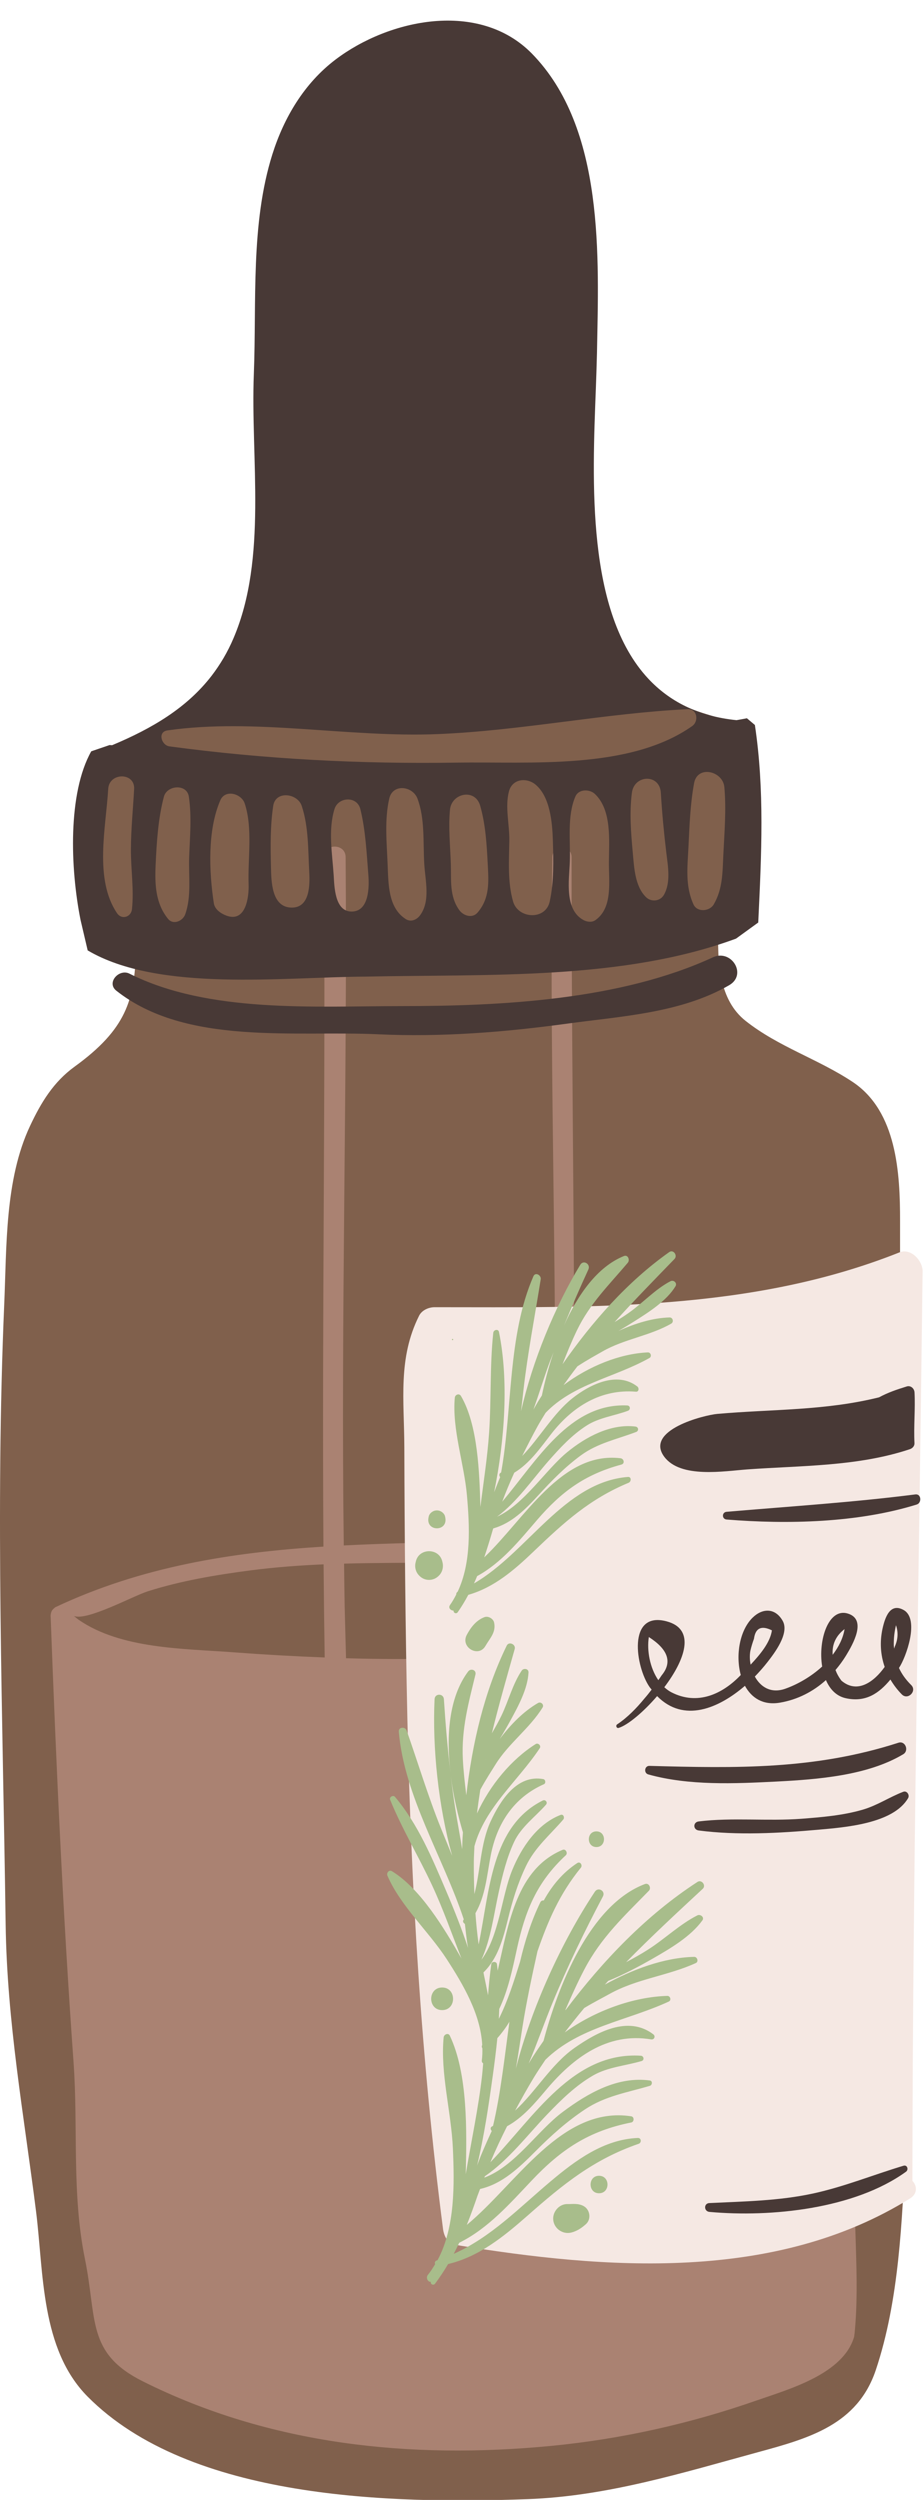 <?xml version="1.0" encoding="UTF-8"?><svg xmlns="http://www.w3.org/2000/svg" xmlns:xlink="http://www.w3.org/1999/xlink" height="194.4" preserveAspectRatio="xMidYMid meet" version="1.0" viewBox="0.0 -1.6 71.8 194.4" width="71.8" zoomAndPan="magnify"><defs><clipPath id="a"><path d="M 0 52 L 71 52 L 71 192.84 L 0 192.84 Z M 0 52"/></clipPath><clipPath id="b"><path d="M 31 95 L 71.77 95 L 71.77 175 L 31 175 Z M 31 95"/></clipPath><clipPath id="c"><path d="M 47 123 L 71.77 123 L 71.77 133 L 47 133 Z M 47 123"/></clipPath><clipPath id="d"><path d="M 51 106 L 71.77 106 L 71.77 113 L 51 113 Z M 51 106"/></clipPath><clipPath id="e"><path d="M 56 114 L 71.77 114 L 71.77 117 L 56 117 Z M 56 114"/></clipPath></defs><g><g clip-path="url(#a)" id="change1_1"><path d="M 70.418 139.758 C 70.41 124.289 69.988 108.824 70.016 93.355 C 70.02 89.656 69.777 84.824 66.324 82.531 C 63.641 80.75 60.543 79.801 58.004 77.789 C 55.945 76.164 55.766 73.234 55.898 70.406 C 59.27 67.91 58.457 62.652 58.281 58.309 C 58.172 55.68 57.574 54.738 55.352 54.059 C 53.465 53.484 52.953 53.234 51.453 52.234 C 50.215 51.41 43.297 53.406 40.668 53.645 C 35.473 54.113 12.949 54.781 12.559 55.062 C 11.418 55.895 6.961 57.574 6.531 59.055 C 6.363 59.621 5.75 66.828 7 70.102 C 7.535 71.508 8.875 72.109 10.57 72.348 C 10.477 76.152 9.809 78.441 5.809 81.34 C 4.152 82.539 3.188 84.145 2.34 85.949 C 0.371 90.129 0.523 95.344 0.328 99.848 C -0.363 115.898 0.219 131.945 0.438 148.004 C 0.543 155.637 1.855 162.82 2.805 170.371 C 3.402 175.113 3.148 181.066 6.816 184.766 C 14.801 192.809 30.508 193.121 41.051 192.738 C 47.238 192.516 53.094 190.688 59.016 189.074 C 62.938 188.004 66.703 186.949 68.129 182.699 C 69.941 177.289 70.176 171.109 70.441 165.461 C 70.848 156.934 70.422 148.297 70.418 139.758" fill="#80604c"/></g><g id="change2_1"><path d="M 11.473 122.152 C 14.082 121.32 16.809 120.867 19.516 120.512 C 21.391 120.27 23.281 120.129 25.172 120.047 C 25.191 122.461 25.219 124.875 25.258 127.289 C 22.898 127.199 20.539 127.066 18.16 126.887 C 14.32 126.594 9.418 126.645 6.109 124.352 C 5.992 124.258 5.867 124.168 5.758 124.062 C 6.75 124.469 10.352 122.512 11.473 122.152 Z M 34.305 119.91 C 37.227 119.887 40.145 119.727 43.062 119.578 C 43.062 119.625 43.062 119.668 43.059 119.715 C 42.996 122.305 42.906 124.891 42.824 127.477 C 40.012 127.41 37.227 127.281 34.629 127.359 C 32.039 127.434 29.477 127.422 26.918 127.348 C 26.883 126.008 26.844 124.668 26.812 123.328 C 26.789 122.215 26.781 121.102 26.766 119.992 C 29.277 119.922 31.797 119.934 34.305 119.91 Z M 49.203 119.34 C 50.762 119.312 64.902 120.418 64.074 122.68 C 63.824 122.906 63.555 123.102 63.293 123.309 C 61.199 124.777 58.469 125.406 56.09 126.199 C 52.539 127.375 48.527 127.555 44.516 127.508 C 44.566 124.84 44.605 122.172 44.633 119.504 C 46.156 119.43 47.68 119.367 49.203 119.34 Z M 66.32 150.16 C 65.922 141.383 68.102 131.527 65.902 122.926 C 65.863 122.773 65.766 122.637 65.641 122.539 C 66.129 117.855 50.324 117.848 44.648 118 C 44.789 100.352 44.449 82.711 44.465 65.051 C 44.469 64.082 42.98 64.086 42.965 65.051 C 42.707 82.719 43.457 100.387 43.086 118.055 C 43.004 118.059 42.922 118.062 42.863 118.062 C 37.465 118.328 32.07 118.305 26.742 118.578 C 26.512 100.73 27.023 82.898 26.887 65.051 C 26.879 63.961 25.191 63.961 25.199 65.051 C 25.336 82.934 25.039 100.793 25.16 118.668 C 18.031 119.117 11.031 120.211 4.309 123.379 C 4.273 123.395 4.262 123.422 4.234 123.441 C 4.23 123.445 4.223 123.449 4.219 123.453 C 4.188 123.477 4.164 123.504 4.137 123.527 C 4.094 123.574 4.051 123.621 4.023 123.676 C 4.012 123.703 4 123.73 3.992 123.758 C 3.973 123.805 3.961 123.855 3.953 123.91 C 3.953 123.918 3.949 123.922 3.949 123.926 C 3.945 123.961 3.938 123.988 3.938 124.023 C 3.938 124.051 3.938 124.078 3.938 124.105 C 3.938 124.109 3.941 124.117 3.941 124.121 C 4.371 135.695 4.891 147.164 5.719 158.727 C 6.09 163.914 5.57 168.965 6.609 174.07 C 7.562 178.75 6.715 181.383 11.109 183.578 C 21.008 188.527 31.918 189.648 42.836 188.602 C 48.301 188.078 53.695 186.871 58.875 185.059 C 61.383 184.184 65.605 183.012 66.445 180.105 C 66.461 180.051 66.453 180.008 66.457 179.953 C 66.461 179.938 66.469 179.926 66.473 179.906 C 66.918 175.492 66.289 170.879 66.547 166.41 C 66.863 160.938 66.566 155.641 66.32 150.16" fill="#aa8272"/></g><g clip-path="url(#b)" id="change3_1"><path d="M 71.766 97.254 C 71.773 96.41 70.84 95.438 69.977 95.785 C 58.41 100.395 46.047 100.051 33.812 100.051 C 33.34 100.051 32.812 100.285 32.598 100.719 C 30.945 104.035 31.441 107.262 31.453 110.969 C 31.473 117.977 31.535 124.977 31.688 131.984 C 31.98 145.266 32.758 158.535 34.461 171.715 C 34.527 172.246 34.797 172.859 35.406 172.961 C 47.094 174.887 60.312 175.887 70.805 169.348 C 71.395 168.98 71.332 168.355 70.977 167.988 C 70.992 144.328 71.504 120.758 71.766 97.254" fill="#f5e8e3"/></g><g id="change4_2"><path d="M 55.457 72.844 C 48.238 76.172 39.016 76.637 31.188 76.637 C 24.438 76.641 16.211 77.199 10.07 74.113 C 9.262 73.707 8.258 74.812 9.047 75.438 C 14.465 79.723 22.938 78.527 29.41 78.828 C 34.324 79.059 39.23 78.668 44.098 78.004 C 48.34 77.422 52.957 77.184 56.723 75.012 C 58.148 74.188 56.898 72.18 55.457 72.844" fill="#483936"/></g><g clip-path="url(#c)" id="change4_7"><path d="M 69.527 126.359 C 69.516 125.824 69.574 125.301 69.699 124.781 C 69.887 125.336 69.855 125.891 69.605 126.445 C 69.594 126.492 69.574 126.551 69.559 126.602 C 69.551 126.52 69.531 126.445 69.527 126.359 Z M 65.699 125.082 C 65.582 125.805 65.234 126.477 64.773 127.082 C 64.715 126.273 65.02 125.605 65.699 125.082 Z M 58.371 126.77 C 58.445 126.449 58.539 126.141 58.652 125.832 C 58.766 124.996 59.23 124.777 60.047 125.18 C 59.914 126.129 59.121 127.066 58.391 127.848 C 58.316 127.477 58.309 127.102 58.371 126.77 Z M 50.473 125.699 C 51.98 126.668 52.312 127.66 51.469 128.68 C 51.387 128.809 51.297 128.93 51.211 129.055 C 50.551 128.094 50.309 126.742 50.473 125.699 Z M 69.93 128.105 C 70.48 127.293 71.559 124.301 70.293 123.598 C 69.234 123.008 68.844 124.184 68.652 125.047 C 68.426 126.082 68.496 127.094 68.82 128.023 C 68.004 129.168 66.703 130.145 65.461 129.098 C 65.258 128.836 65.105 128.559 64.992 128.266 C 65.289 127.918 65.566 127.543 65.812 127.141 C 66.348 126.258 67.453 124.34 65.957 123.875 C 64.457 123.406 63.621 125.926 63.957 127.992 C 63.09 128.785 62.035 129.387 61.078 129.723 C 59.961 130.113 59.156 129.57 58.719 128.773 C 59.078 128.402 59.41 128.023 59.699 127.652 C 60.219 126.984 61.434 125.418 60.887 124.445 C 60.312 123.426 59.32 123.434 58.543 124.195 C 57.535 125.184 57.207 127.121 57.625 128.652 C 56.199 130.148 54.25 131.039 52.227 129.996 C 52.023 129.891 51.844 129.754 51.676 129.602 C 53.254 127.523 54.172 125.098 51.859 124.48 C 48.77 123.656 49.438 128.027 50.535 129.594 C 50.586 129.668 50.641 129.719 50.691 129.789 C 50.508 130.027 50.32 130.266 50.117 130.496 C 49.527 131.219 48.793 131.973 48.012 132.488 C 47.871 132.578 47.957 132.82 48.129 132.766 C 48.836 132.547 50.047 131.539 51.117 130.293 C 53.188 132.395 55.898 131.258 57.949 129.492 C 58.461 130.43 59.355 131.031 60.68 130.801 C 62.055 130.566 63.258 129.938 64.25 129.047 C 64.551 129.75 65.051 130.289 65.777 130.453 C 67.336 130.805 68.379 130.078 69.266 129.004 C 69.508 129.414 69.801 129.805 70.152 130.16 C 70.621 130.637 71.355 129.902 70.883 129.434 C 70.449 129.004 70.145 128.57 69.93 128.105" fill="#483936"/></g><g clip-path="url(#d)" id="change4_8"><path d="M 55.801 108.348 C 54.777 108.438 50.129 109.605 51.672 111.68 C 52.945 113.387 56.344 112.793 58.137 112.664 C 62.367 112.359 66.723 112.445 70.785 111.09 C 70.98 111.023 71.148 110.848 71.137 110.625 C 71.07 109.305 71.207 107.996 71.141 106.676 C 71.125 106.375 70.844 106.113 70.531 106.215 C 69.754 106.457 69.094 106.676 68.383 107.059 C 64.152 108.109 60.07 107.973 55.801 108.348" fill="#483936"/></g><g id="change4_3"><path d="M 70.285 166.812 C 67.918 167.523 65.672 168.445 63.242 168.973 C 60.582 169.547 57.891 169.586 55.184 169.715 C 54.734 169.734 54.746 170.359 55.184 170.402 C 59.984 170.84 66.473 170.172 70.48 167.277 C 70.699 167.117 70.578 166.723 70.285 166.812" fill="#483936"/></g><g id="change4_4"><path d="M 60.395 136.938 C 63.57 136.773 67.477 136.484 70.266 134.812 C 70.73 134.531 70.426 133.746 69.891 133.918 C 63.359 136.023 57.285 135.902 50.52 135.719 C 50.133 135.707 50.062 136.281 50.43 136.383 C 53.594 137.266 57.148 137.102 60.395 136.938" fill="#483936"/></g><g id="change4_5"><path d="M 70.262 137.734 C 69.191 138.145 68.266 138.781 67.137 139.117 C 65.586 139.574 63.945 139.707 62.34 139.832 C 59.691 140.031 56.98 139.719 54.352 140.039 C 53.898 140.094 53.902 140.684 54.352 140.742 C 57.363 141.133 60.621 140.953 63.637 140.684 C 65.684 140.5 69.473 140.23 70.641 138.227 C 70.781 137.988 70.547 137.621 70.262 137.734" fill="#483936"/></g><g clip-path="url(#e)" id="change4_1"><path d="M 71.207 114.609 C 66.297 115.234 61.453 115.539 56.527 115.961 C 56.141 115.992 56.141 116.531 56.527 116.562 C 61.266 116.945 66.734 116.82 71.312 115.395 C 71.723 115.262 71.668 114.551 71.207 114.609" fill="#483936"/></g><g id="change4_6"><path d="M 17.594 69.594 C 17.176 69.434 16.707 69.121 16.633 68.633 C 16.258 66.172 16.133 62.957 17.137 60.637 C 17.52 59.742 18.793 60.117 19.039 60.887 C 19.672 62.828 19.27 65.133 19.34 67.152 C 19.375 68.152 19.129 70.18 17.594 69.594 Z M 14.406 69.504 C 14.227 70.012 13.484 70.359 13.074 69.855 C 12.102 68.66 12.039 67.195 12.105 65.691 C 12.184 63.926 12.297 62.07 12.75 60.352 C 12.988 59.449 14.543 59.328 14.691 60.352 C 14.922 61.922 14.77 63.488 14.715 65.07 C 14.664 66.527 14.906 68.113 14.406 69.504 Z M 10.266 69.102 C 10.199 69.715 9.469 69.949 9.105 69.414 C 7.312 66.762 8.242 62.742 8.418 59.746 C 8.492 58.457 10.5 58.445 10.434 59.746 C 10.352 61.297 10.191 62.852 10.184 64.406 C 10.172 65.973 10.43 67.539 10.266 69.102 Z M 13.02 55.199 C 19.848 54.219 27.133 55.777 34.074 55.484 C 40.605 55.215 47.027 53.863 53.492 53.547 C 54.246 53.512 54.375 54.484 53.848 54.859 C 48.965 58.301 41.203 57.613 35.52 57.703 C 28.047 57.82 20.602 57.438 13.188 56.441 C 12.551 56.359 12.242 55.312 13.02 55.199 Z M 56.348 59.609 C 56.504 61.375 56.352 63.152 56.266 64.918 C 56.203 66.273 56.219 67.527 55.523 68.727 C 55.207 69.277 54.234 69.367 53.945 68.727 C 53.289 67.281 53.48 65.82 53.555 64.266 C 53.637 62.598 53.691 60.934 53.996 59.289 C 54.262 57.879 56.234 58.355 56.348 59.609 Z M 51.645 67.988 C 51.359 68.492 50.66 68.562 50.258 68.168 C 49.383 67.32 49.328 65.832 49.223 64.699 C 49.082 63.137 48.953 61.605 49.156 60.043 C 49.34 58.633 51.316 58.559 51.406 60.043 C 51.5 61.594 51.645 63.156 51.832 64.699 C 51.957 65.75 52.199 67.016 51.645 67.988 Z M 46.316 69.953 C 46.051 70.141 45.672 70.098 45.402 69.953 C 43.887 69.145 44.27 66.859 44.324 65.426 C 44.387 63.789 44.102 61.852 44.762 60.332 C 45.02 59.742 45.863 59.754 46.273 60.137 C 47.602 61.387 47.379 63.758 47.367 65.426 C 47.352 66.922 47.691 68.984 46.316 69.953 Z M 42.762 68.508 C 42.441 69.98 40.305 69.855 39.914 68.508 C 39.477 66.988 39.598 65.344 39.621 63.777 C 39.641 62.523 39.27 61.137 39.594 59.93 C 39.852 58.969 40.941 58.84 41.633 59.391 C 42.797 60.328 42.965 62.371 43.008 63.777 C 43.055 65.352 43.098 66.961 42.762 68.508 Z M 37.152 69.363 C 36.738 69.84 36.051 69.613 35.734 69.18 C 34.953 68.109 35.109 66.852 35.07 65.59 C 35.027 64.184 34.871 62.77 35.004 61.367 C 35.129 60.066 36.961 59.688 37.352 61.051 C 37.773 62.512 37.863 64.074 37.941 65.59 C 38.016 66.992 38.105 68.246 37.152 69.363 Z M 32.672 69.582 C 32.418 69.922 31.969 70.129 31.566 69.871 C 30.168 68.98 30.219 67.098 30.152 65.59 C 30.086 63.922 29.902 62.137 30.281 60.496 C 30.555 59.312 32.102 59.523 32.473 60.496 C 33.07 62.078 32.902 63.926 33.004 65.59 C 33.082 66.887 33.5 68.469 32.672 69.582 Z M 27.352 69.285 C 26.031 69.285 26.012 67.324 25.957 66.461 C 25.848 64.781 25.516 62.953 26.02 61.316 C 26.312 60.359 27.773 60.281 28.031 61.316 C 28.438 62.953 28.523 64.777 28.656 66.461 C 28.727 67.359 28.719 69.285 27.352 69.285 Z M 22.707 68.977 C 21.109 68.977 21.105 66.918 21.078 65.797 C 21.039 64.227 21.02 62.621 21.254 61.062 C 21.438 59.852 23.145 60.09 23.469 61.062 C 24.02 62.719 23.961 64.539 24.059 66.266 C 24.109 67.227 24.098 68.977 22.707 68.977 Z M 28.41 74.344 C 38.102 74.141 48.422 74.637 57.254 71.391 L 58.984 70.137 C 59.238 64.812 59.48 59.816 58.723 54.777 L 58.102 54.254 C 57.84 54.309 57.562 54.352 57.293 54.402 C 54.266 54.094 52.047 52.91 50.426 51.172 C 45.602 45.992 46.078 35.82 46.352 28.598 C 46.363 28.215 46.379 27.844 46.391 27.477 C 46.395 27.363 46.398 27.246 46.402 27.133 C 46.414 26.695 46.426 26.273 46.438 25.867 C 46.57 18.453 47.074 8.383 41.371 2.562 C 37.266 -1.609 30.258 -0.121 26.102 3.031 C 23.672 4.871 22.09 7.539 21.188 10.398 C 19.484 15.816 19.965 21.859 19.746 27.477 C 19.488 34.09 20.816 41.797 18.172 48.012 C 17.938 48.566 17.676 49.082 17.391 49.57 C 17.387 49.578 17.383 49.582 17.379 49.59 C 17.094 50.07 16.789 50.523 16.465 50.945 C 14.527 53.457 11.836 55.043 8.723 56.348 C 8.656 56.344 8.594 56.344 8.527 56.336 L 7.098 56.824 C 5.273 60.07 5.457 65.898 6.266 69.941 L 6.82 72.305 C 12.336 75.57 22.07 74.371 28.41 74.344" fill="#483936"/></g><g id="change5_1"><path d="M 43.066 103.547 C 42.664 104.738 42.363 105.902 42.152 106.918 C 42.059 107.07 41.957 107.223 41.863 107.375 C 41.734 107.586 41.621 107.801 41.496 108.012 C 41.902 106.871 42.258 105.711 42.664 104.582 C 42.789 104.23 42.934 103.895 43.066 103.547 Z M 46.445 102.77 C 46.438 102.773 46.43 102.781 46.422 102.781 C 46.426 102.781 46.426 102.777 46.43 102.777 C 46.434 102.777 46.438 102.773 46.445 102.77 Z M 35.285 123.645 C 35.258 123.82 35.492 123.938 35.609 123.766 C 35.918 123.324 36.188 122.871 36.43 122.418 C 38.445 121.844 40.023 120.473 41.535 119.023 C 43.871 116.789 45.867 114.965 48.902 113.703 C 49.121 113.609 49.125 113.227 48.844 113.25 C 43.883 113.652 41.043 119.117 36.871 121.531 C 36.957 121.344 37.039 121.152 37.117 120.961 C 39.016 119.926 40.398 118.203 41.789 116.586 C 43.688 114.379 45.512 113.051 48.336 112.289 C 48.629 112.211 48.535 111.828 48.27 111.797 C 43.676 111.238 40.805 116.52 37.668 119.504 C 37.91 118.781 38.137 118.047 38.355 117.293 C 38.359 117.281 38.367 117.266 38.371 117.254 C 39.805 116.844 40.852 115.797 41.902 114.648 C 42.93 113.523 43.957 112.477 45.191 111.57 C 46.496 110.613 48.012 110.316 49.484 109.754 C 49.719 109.664 49.668 109.359 49.43 109.332 C 47.52 109.094 45.574 110.133 44.129 111.32 C 42.441 112.699 40.793 115.367 38.672 116.34 C 38.672 116.34 38.676 116.34 38.676 116.336 C 40.219 115.188 41.41 113.449 42.648 112.031 C 43.555 111 44.484 109.988 45.648 109.246 C 46.605 108.633 47.797 108.496 48.848 108.105 C 49.066 108.023 49.039 107.703 48.793 107.691 C 44.316 107.496 41.77 111.969 39.066 115.176 C 39.352 114.414 39.668 113.664 40.004 112.922 C 41.215 112.191 42.047 110.977 42.926 109.848 C 44.578 107.746 46.77 106.402 49.465 106.621 C 49.707 106.641 49.727 106.328 49.574 106.215 C 48.004 105.004 45.871 106.062 44.508 107.148 C 43.031 108.328 41.969 110.223 40.621 111.621 C 41.016 110.82 41.422 110.027 41.855 109.242 C 42.043 108.91 42.246 108.59 42.441 108.266 C 44.609 106.008 47.781 105.535 50.516 104.004 C 50.719 103.895 50.633 103.559 50.398 103.566 C 48.215 103.66 45.781 104.648 43.836 106.113 C 44.188 105.617 44.547 105.129 44.914 104.652 C 45.672 104.152 46.441 103.738 46.867 103.492 C 48.559 102.52 50.547 102.285 52.215 101.328 C 52.434 101.203 52.344 100.84 52.086 100.848 C 50.785 100.883 49.406 101.305 48.105 101.902 C 48.516 101.664 48.926 101.414 49.328 101.16 C 50.445 100.453 51.855 99.566 52.547 98.422 C 52.699 98.164 52.402 97.902 52.156 98.031 C 50.988 98.633 50.012 99.715 48.93 100.477 C 48.566 100.738 48.188 100.977 47.809 101.207 C 49.309 99.547 50.883 97.938 52.469 96.301 C 52.73 96.031 52.383 95.535 52.059 95.766 C 48.797 98.074 46.066 101.18 43.758 104.488 C 44.105 103.598 44.465 102.711 44.883 101.844 C 45.891 99.758 47.375 98.324 48.836 96.594 C 49.016 96.383 48.852 95.941 48.531 96.074 C 46.465 96.91 44.945 99.082 43.875 101.477 C 44.477 100.012 45.102 98.562 45.77 97.117 C 45.961 96.699 45.387 96.344 45.141 96.75 C 43.156 100.031 41.43 104.203 40.531 108.148 C 40.598 107.609 40.656 107.066 40.715 106.531 C 41.047 103.613 41.605 100.77 42.062 97.879 C 42.113 97.562 41.648 97.297 41.496 97.641 C 39.48 102.246 39.871 107.98 38.984 112.898 C 38.973 112.906 38.965 112.918 38.953 112.922 C 38.809 112.996 38.824 113.16 38.906 113.266 C 38.746 113.652 38.59 114.047 38.438 114.438 C 39.277 110.32 39.574 105.715 38.816 101.98 C 38.762 101.711 38.395 101.805 38.371 102.043 C 38.098 104.617 38.223 107.23 38.047 109.816 C 37.914 111.75 37.609 113.668 37.371 115.586 C 37.293 112.926 37.184 109.223 35.859 106.957 C 35.723 106.723 35.402 106.844 35.379 107.09 C 35.156 109.527 36.113 112.246 36.324 114.688 C 36.535 117.105 36.672 119.914 35.602 122.176 C 35.52 122.23 35.484 122.309 35.492 122.391 C 35.348 122.672 35.195 122.945 35.008 123.207 C 34.844 123.434 35.062 123.645 35.285 123.645" fill="#a8bd8b"/></g><g id="change5_2"><path d="M 38.328 159.844 C 38.465 158.871 38.59 157.883 38.688 156.891 C 39.043 156.492 39.355 156.066 39.629 155.617 C 39.25 158.363 38.957 161.137 38.355 163.711 C 38.332 163.723 38.309 163.742 38.281 163.754 C 38.121 163.824 38.152 164.008 38.254 164.109 C 37.961 164.742 37.676 165.383 37.41 166.023 C 37.305 166.281 37.211 166.543 37.113 166.801 C 37.66 164.508 38.008 162.156 38.328 159.844 Z M 36.012 140.891 C 36.004 141.043 35.988 141.199 35.98 141.355 C 35.965 141.633 35.965 141.914 35.953 142.195 C 35.785 141.148 35.582 140.105 35.418 139.062 C 35.281 138.207 35.168 137.348 35.066 136.492 C 35.266 138.074 35.629 139.598 36.012 140.891 Z M 37.816 135.195 C 37.809 135.211 37.801 135.223 37.789 135.238 C 37.793 135.234 37.793 135.23 37.793 135.223 C 37.801 135.215 37.809 135.203 37.816 135.195 Z M 54.246 147.344 C 52.883 148.035 51.711 149.176 50.414 150.004 C 49.859 150.359 49.285 150.676 48.707 150.984 C 50.617 149.035 52.625 147.172 54.668 145.277 C 54.949 145.016 54.582 144.531 54.258 144.742 C 50.289 147.316 46.902 150.859 44.023 154.676 C 44.004 154.688 43.988 154.703 43.969 154.719 C 44.441 153.645 44.918 152.574 45.465 151.531 C 46.77 149.047 48.566 147.391 50.477 145.43 C 50.684 145.219 50.48 144.793 50.172 144.906 C 45.863 146.527 43.391 152.914 42.281 157.105 C 42.051 157.441 41.816 157.773 41.598 158.109 C 41.434 158.355 41.281 158.613 41.125 158.863 C 41.777 157.324 42.328 155.73 42.957 154.199 C 44.129 151.34 45.465 148.598 46.902 145.867 C 47.121 145.449 46.535 145.109 46.277 145.5 C 43.688 149.402 41.34 154.527 40.129 159.262 C 40.312 158.184 40.473 157.098 40.641 156.027 C 40.961 154.035 41.375 152.086 41.809 150.137 C 42.621 147.805 43.5 145.711 45.184 143.637 C 45.336 143.449 45.141 143.121 44.902 143.277 C 43.762 144.027 42.941 145.031 42.301 146.184 C 42.199 146.176 42.098 146.199 42.035 146.32 C 41.328 147.773 40.836 149.332 40.457 150.941 C 39.98 152.477 39.496 154.012 38.805 155.387 C 38.816 155.133 38.828 154.875 38.836 154.621 C 39.527 153.164 39.859 151.555 40.207 149.969 C 40.852 146.988 41.75 144.77 44.016 142.668 C 44.188 142.504 44.008 142.148 43.77 142.246 C 40.215 143.727 39.574 147.898 38.715 151.645 C 38.695 151.473 38.684 151.301 38.656 151.129 C 38.625 150.91 38.25 150.91 38.219 151.129 C 38.105 151.934 38.027 152.746 37.965 153.559 C 37.863 153.027 37.754 152.496 37.641 151.957 C 37.629 151.898 37.621 151.84 37.609 151.781 C 38.719 150.699 39.133 149.18 39.512 147.637 C 39.859 146.215 40.273 144.859 40.906 143.531 C 41.598 142.066 42.789 141.086 43.816 139.891 C 43.941 139.742 43.828 139.445 43.609 139.531 C 41.781 140.242 40.566 142.062 39.844 143.828 C 39.02 145.84 38.836 148.938 37.449 150.797 C 38.191 149.168 38.418 147.242 38.797 145.535 C 39.09 144.211 39.414 142.875 39.988 141.641 C 40.527 140.473 41.637 139.684 42.469 138.742 C 42.633 138.562 42.43 138.305 42.215 138.414 C 38.195 140.43 38.09 145.488 37.234 149.605 C 37.121 148.797 37.043 147.984 36.984 147.176 C 37.766 145.828 37.879 144.207 38.176 142.672 C 38.66 140.176 39.984 138.176 42.309 137.145 C 42.48 137.07 42.438 136.777 42.258 136.746 C 40.215 136.375 38.922 138.41 38.172 140.023 C 37.367 141.754 37.383 143.844 36.902 145.691 C 36.871 144.848 36.852 144 36.859 143.152 C 36.863 142.754 36.891 142.359 36.906 141.965 C 37.73 138.945 40.254 136.945 41.988 134.344 C 42.117 134.148 41.863 133.902 41.668 134.023 C 39.781 135.215 38.113 137.215 37.105 139.422 C 37.176 138.801 37.266 138.188 37.363 137.574 C 37.793 136.773 38.281 136.039 38.535 135.625 C 39.559 133.965 41.195 132.816 42.207 131.18 C 42.348 130.957 42.074 130.699 41.855 130.828 C 40.734 131.473 39.73 132.496 38.871 133.633 C 39.16 133.16 39.438 132.68 39.703 132.195 C 40.309 131.09 41.047 129.734 41.113 128.457 C 41.129 128.156 40.73 128.094 40.582 128.312 C 39.883 129.352 39.559 130.66 39.016 131.793 C 38.785 132.27 38.527 132.73 38.262 133.184 C 38.793 131.004 39.418 128.832 40.039 126.633 C 40.141 126.266 39.59 126.016 39.418 126.367 C 37.656 129.977 36.734 133.992 36.273 138.004 C 36.16 137.066 36.051 136.129 36.004 135.184 C 35.887 132.863 36.445 130.836 36.984 128.621 C 37.074 128.258 36.617 128.105 36.414 128.383 C 34.895 130.422 34.707 133.434 35.047 136.305 C 34.82 134.387 34.656 132.469 34.531 130.535 C 34.5 130.07 33.824 130.066 33.805 130.535 C 33.629 134.332 34.098 138.832 35.176 142.719 C 34.887 141.996 34.586 141.273 34.297 140.559 C 33.289 138.059 32.527 135.504 31.633 132.969 C 31.523 132.656 30.996 132.684 31.023 133.051 C 31.441 138.066 34.504 142.891 36.078 147.656 C 36.07 147.668 36.066 147.68 36.055 147.691 C 35.973 147.816 36.051 147.945 36.164 148.004 C 36.223 148.535 36.281 149.07 36.363 149.602 C 36.379 149.691 36.395 149.781 36.41 149.875 C 35.91 148.363 35.316 146.875 34.699 145.43 C 33.617 142.891 32.52 140.254 30.727 138.129 C 30.586 137.961 30.262 138.141 30.348 138.352 C 31.281 140.637 32.57 142.766 33.613 145.008 C 34.477 146.863 35.152 148.797 35.898 150.699 C 34.562 148.352 32.695 145.258 30.496 143.914 C 30.254 143.766 30.047 144.047 30.141 144.266 C 31.156 146.613 33.355 148.598 34.754 150.754 C 36.031 152.723 37.383 155.02 37.512 157.422 C 37.461 157.516 37.469 157.605 37.523 157.672 C 37.531 157.984 37.523 158.305 37.48 158.621 C 37.465 158.738 37.516 158.805 37.586 158.852 C 37.559 159.145 37.539 159.438 37.508 159.73 C 37.219 162.336 36.66 164.895 36.23 167.473 C 36.234 167.43 36.234 167.379 36.234 167.34 C 36.305 164.125 36.406 159.676 34.992 156.699 C 34.871 156.445 34.535 156.602 34.512 156.832 C 34.242 159.621 35.109 162.656 35.23 165.469 C 35.352 168.246 35.41 171.598 34.039 174.152 C 34.02 174.16 34 174.168 33.98 174.176 C 33.824 174.227 33.801 174.359 33.848 174.469 C 33.672 174.758 33.496 175.043 33.281 175.305 C 33.109 175.516 33.281 175.875 33.52 175.84 C 33.453 176.02 33.715 176.152 33.844 175.984 C 34.219 175.484 34.551 174.977 34.859 174.457 C 37.266 173.887 39.199 172.309 41.043 170.688 C 43.797 168.262 46.168 166.32 49.684 165.105 C 49.918 165.023 49.895 164.645 49.621 164.652 C 46.965 164.762 44.773 166.391 42.809 168.047 C 40.332 170.133 38.215 172.352 35.297 173.664 C 35.445 173.383 35.586 173.094 35.719 172.805 C 37.969 171.695 39.656 169.762 41.363 167.961 C 43.656 165.535 45.816 164.102 49.105 163.449 C 49.34 163.406 49.352 163.008 49.105 162.969 C 43.703 162.133 40.195 168.203 36.312 171.414 C 36.609 170.672 36.883 169.914 37.148 169.137 C 37.211 168.961 37.281 168.797 37.344 168.621 C 39.086 168.223 40.391 166.957 41.68 165.664 C 42.871 164.465 44.094 163.371 45.508 162.43 C 47.082 161.383 48.793 161.121 50.555 160.598 C 50.742 160.543 50.777 160.215 50.555 160.184 C 48.043 159.84 45.742 161.164 43.785 162.621 C 41.805 164.094 40.074 166.844 37.676 167.738 C 37.691 167.699 37.707 167.66 37.723 167.625 C 39.57 166.363 41.031 164.422 42.547 162.84 C 43.645 161.695 44.777 160.578 46.152 159.785 C 47.285 159.137 48.676 159.035 49.906 158.672 C 50.145 158.605 50.086 158.273 49.852 158.258 C 44.57 157.926 41.535 163.027 38.145 166.543 C 38.543 165.594 38.984 164.66 39.445 163.742 C 40.668 163.07 41.578 161.988 42.5 160.895 C 44.594 158.406 47.246 156.418 50.648 156.988 C 50.898 157.031 51.016 156.738 50.816 156.59 C 48.859 155.105 46.434 156.426 44.684 157.656 C 42.887 158.918 41.688 161.039 40.07 162.527 C 40.539 161.652 41.027 160.781 41.547 159.922 C 41.828 159.461 42.129 159.02 42.426 158.574 C 45.023 156.027 48.746 155.555 52.031 154.043 C 52.246 153.941 52.137 153.598 51.914 153.605 C 49.266 153.68 46.289 154.754 43.934 156.445 C 44.426 155.801 44.93 155.168 45.449 154.547 C 46.215 154.086 46.973 153.703 47.402 153.461 C 49.531 152.27 51.949 152.047 54.129 151.051 C 54.367 150.941 54.242 150.562 53.996 150.57 C 51.648 150.625 49.18 151.555 47.051 152.727 C 47.141 152.629 47.227 152.531 47.312 152.438 C 48.523 151.945 49.684 151.332 50.812 150.684 C 52.145 149.918 53.73 148.992 54.641 147.73 C 54.816 147.484 54.48 147.227 54.246 147.344" fill="#a8bd8b"/></g><g id="change5_3"><path d="M 37.688 124.152 C 37.043 124.395 36.625 124.941 36.309 125.535 C 35.797 126.496 37.227 127.336 37.766 126.387 C 38.113 125.781 38.598 125.34 38.438 124.578 C 38.375 124.273 37.984 124.043 37.688 124.152" fill="#a8bd8b"/></g><g id="change5_4"><path d="M 32.648 120.961 C 33.055 121.355 33.695 121.355 34.105 120.961 C 34.117 120.949 34.129 120.938 34.141 120.926 C 34.418 120.66 34.516 120.242 34.418 119.875 C 34.41 119.844 34.402 119.812 34.395 119.781 C 34.125 118.773 32.629 118.773 32.359 119.781 C 32.352 119.812 32.344 119.844 32.336 119.875 C 32.234 120.242 32.336 120.656 32.613 120.926 C 32.621 120.938 32.637 120.949 32.648 120.961" fill="#a8bd8b"/></g><g id="change5_5"><path d="M 34.641 116.422 C 34.637 116.395 34.633 116.367 34.625 116.34 C 34.586 116.117 34.371 115.934 34.164 115.875 C 34.039 115.844 33.934 115.844 33.809 115.875 C 33.602 115.934 33.387 116.117 33.348 116.34 C 33.34 116.367 33.336 116.395 33.332 116.422 C 33.129 117.52 34.844 117.52 34.641 116.422" fill="#a8bd8b"/></g><g id="change5_6"><path d="M 35.207 102.516 C 35.141 102.516 35.141 102.613 35.207 102.613 C 35.27 102.613 35.27 102.516 35.207 102.516" fill="#a8bd8b"/></g><g id="change5_7"><path d="M 34.395 152.953 C 33.258 152.953 33.258 154.711 34.395 154.711 C 35.527 154.711 35.527 152.953 34.395 152.953" fill="#a8bd8b"/></g><g id="change5_8"><path d="M 45.414 169.957 C 44.977 169.707 44.48 169.805 44.156 169.793 C 43.543 169.773 43.031 170.32 43.031 170.918 C 43.031 171.656 43.75 172.191 44.457 172.004 C 44.91 171.883 45.254 171.648 45.594 171.34 C 46.008 170.953 45.895 170.23 45.414 169.957" fill="#a8bd8b"/></g><g id="change5_9"><path d="M 46.395 142.031 C 47.18 142.031 47.18 140.812 46.395 140.812 C 45.609 140.812 45.609 142.031 46.395 142.031" fill="#a8bd8b"/></g><g id="change5_10"><path d="M 46.598 167.594 C 45.723 167.594 45.723 168.953 46.598 168.953 C 47.477 168.953 47.477 167.594 46.598 167.594" fill="#a8bd8b"/></g></g></svg>